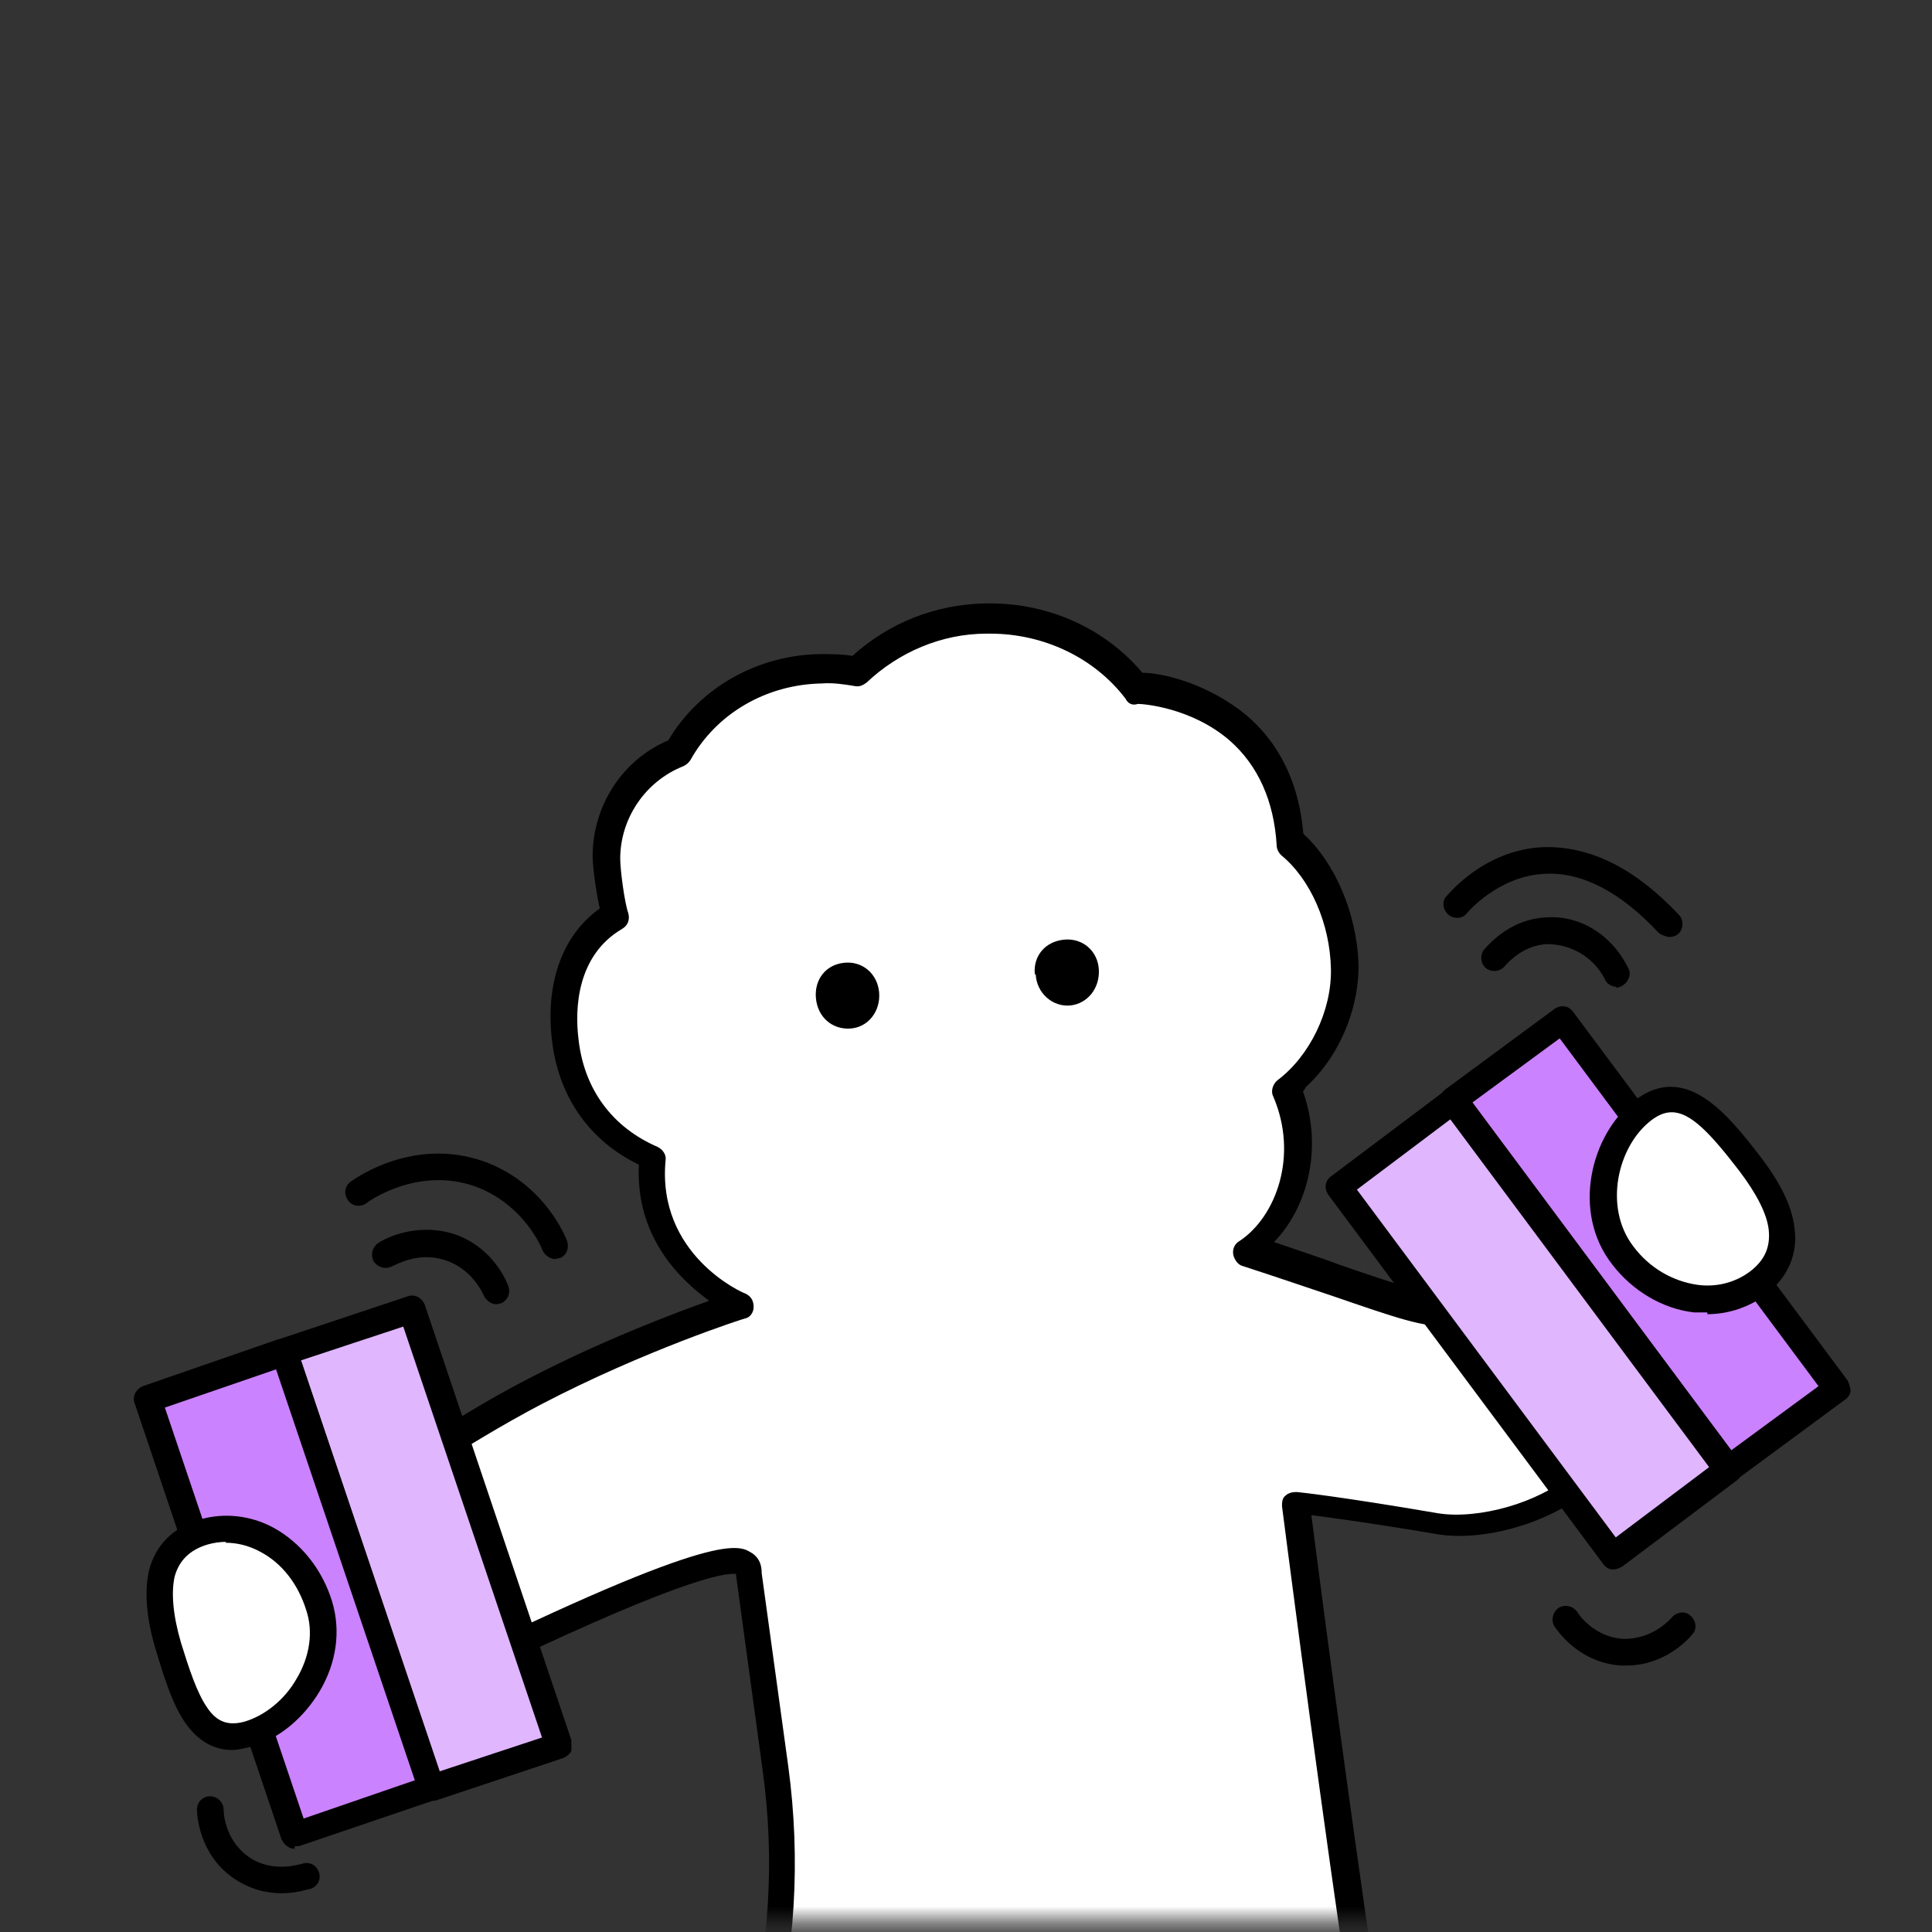 <?xml version="1.0" encoding="UTF-8"?> <svg xmlns="http://www.w3.org/2000/svg" width="113" height="113" viewBox="0 0 113 113" fill="none"><rect x="0" y="0" width="113" height="113" fill="#333333" stroke="none"/><mask id="mask0_4843_58532" style="mask-type:luminance" maskUnits="userSpaceOnUse" x="-4" y="25" width="118" height="88"><path d="M-3.053 112.398L113.068 112.398L113.068 25.827L-3.053 25.827L-3.053 112.398Z" fill="white"></path></mask><g mask="url(#mask0_4843_58532)"><path d="M73.897 64.481C73.897 64.481 75.146 63.909 75.666 63.337Z" fill="white"></path><path d="M73.897 65.262C73.585 65.262 73.324 65.106 73.168 64.793C72.96 64.377 73.168 63.961 73.532 63.753C73.949 63.545 74.781 63.129 75.093 62.764C75.406 62.452 75.874 62.452 76.186 62.764C76.498 63.077 76.498 63.545 76.186 63.857C75.562 64.481 74.313 65.053 74.157 65.158C74.053 65.158 73.949 65.21 73.845 65.21L73.897 65.262Z" fill="black"></path><path d="M72.907 73.218C75.405 71.553 76.757 67.495 75.145 63.802C77.174 62.345 78.682 59.483 78.63 56.674C78.578 53.917 77.382 51.003 75.457 49.391C74.989 40.962 66.977 40.234 66.404 40.39C64.427 37.841 61.254 36.228 57.612 36.28C54.647 36.332 51.993 37.529 50.068 39.402C49.392 39.297 48.716 39.194 47.987 39.245C44.345 39.297 41.172 41.275 39.611 44.136C37.114 45.124 35.397 47.518 35.449 50.275C35.449 51.003 35.709 53.032 35.969 53.709C33.576 55.061 32.692 57.767 33.056 60.888C33.42 64.27 35.345 66.663 38.154 67.86C37.582 73.999 43.305 76.496 43.305 76.496C43.305 76.496 37.478 78.369 31.339 81.542C27.385 83.571 23.535 86.277 20.882 87.733C18.697 88.93 13.65 91.063 15.731 96.266C16.928 99.231 20.466 101 24.316 99.075C43.409 89.554 43.773 91.219 43.825 92.052L45.386 103.497C46.114 108.804 45.802 114.214 44.398 119.365L43.877 121.238L32.119 118.741C28.842 121.342 26.657 131.383 26.865 133.204C27.073 135.025 29.154 134.764 30.507 133.984C32.484 132.892 47.311 136.793 52.149 135.753C56.988 134.712 62.502 115.307 62.502 115.307L65.884 145.014C66.664 147.667 69.11 149.384 71.711 149.072L81.96 147.979C86.278 147.095 85.029 142.932 84.197 141.216C81.856 136.377 75.717 87.993 75.717 87.993C75.717 87.993 78.214 88.254 83.989 89.242C86.59 89.71 90.336 88.566 92.313 86.797C97.099 82.479 98.608 80.918 101.053 77.9C102.874 75.663 102.406 71.865 100.793 69.993C98.816 67.755 95.539 67.86 93.302 69.784C89.452 73.01 85.81 76.6 84.717 76.704C82.948 76.912 80.451 75.715 72.96 73.27" fill="white"></path><path d="M71.185 149.904C68.48 149.904 66.035 148.031 65.15 145.222L62.185 119.105C60.26 124.984 56.306 135.649 52.352 136.534C49.647 137.106 44.132 136.274 39.293 135.493C36.068 134.973 31.646 134.297 30.917 134.661C29.929 135.181 28.42 135.649 27.276 135.077C26.807 134.817 26.235 134.349 26.131 133.256C25.923 131.383 28.108 120.874 31.698 118.065C31.854 117.909 32.114 117.857 32.322 117.909L43.351 120.25L43.664 119.053C45.016 113.955 45.328 108.7 44.6 103.498L43.039 92.052C43.039 92.052 42.935 92.052 42.883 92.052C41.895 92.052 38.201 92.936 24.674 99.648C22.697 100.636 20.616 100.792 18.795 100.116C17.078 99.492 15.726 98.139 15.05 96.422C12.812 90.959 17.651 88.41 19.992 87.162L20.512 86.849C21.605 86.277 22.853 85.445 24.258 84.56C26.287 83.26 28.628 81.803 30.969 80.606C35.183 78.421 39.293 76.86 41.478 76.08C39.762 74.831 37.16 72.334 37.368 68.12C34.455 66.715 32.634 64.114 32.27 60.733C31.906 57.403 32.946 54.645 35.079 53.137C34.871 52.2 34.663 50.744 34.663 50.067C34.663 47.154 36.38 44.449 39.085 43.304C40.906 40.234 44.288 38.309 47.982 38.257C48.606 38.257 49.23 38.258 49.855 38.361C51.988 36.437 54.693 35.344 57.658 35.292H57.919C61.404 35.292 64.682 36.801 66.815 39.35C67.96 39.35 70.301 39.922 72.382 41.431C74.671 43.096 75.972 45.645 76.232 48.767C78.105 50.483 79.353 53.449 79.457 56.362C79.509 59.12 78.209 62.033 76.18 63.75C77.428 67.184 76.44 70.669 74.515 72.646C76.023 73.167 77.324 73.583 78.417 73.999C81.902 75.196 83.619 75.768 84.712 75.664C85.336 75.56 87.677 73.427 89.602 71.762C90.643 70.826 91.735 69.889 92.88 68.953C95.585 66.663 99.279 66.767 101.464 69.213C103.337 71.294 103.857 75.56 101.776 78.109C99.279 81.126 97.77 82.791 92.932 87.109C90.799 89.034 86.741 90.231 83.931 89.711C80.238 89.086 77.896 88.774 76.7 88.618C78.885 105.579 83.203 136.95 84.972 140.644C85.44 141.632 86.481 144.182 85.44 146.211C84.868 147.355 83.775 148.135 82.162 148.448L71.862 149.592C71.862 149.592 71.445 149.592 71.237 149.592L71.185 149.904ZM62.497 114.527C62.497 114.527 62.497 114.527 62.549 114.527C62.913 114.527 63.225 114.839 63.277 115.203L66.659 144.91C67.335 147.043 69.364 148.604 71.601 148.292L81.85 147.199C82.891 146.991 83.619 146.523 83.983 145.794C84.556 144.598 84.088 142.829 83.515 141.58C81.174 136.69 75.243 90.075 74.983 88.098C74.983 87.89 74.983 87.63 75.191 87.474C75.347 87.318 75.607 87.266 75.815 87.266C75.919 87.266 78.365 87.526 84.139 88.514C86.481 88.878 90.018 87.89 91.839 86.277C96.574 82.011 98.03 80.45 100.528 77.433C102.088 75.508 101.672 72.126 100.267 70.565C98.655 68.744 95.897 68.692 93.816 70.461C92.724 71.398 91.579 72.386 90.591 73.271C87.417 76.08 85.804 77.433 84.816 77.537C83.359 77.693 81.642 77.069 77.844 75.768C76.44 75.3 74.775 74.727 72.694 74.051C72.486 73.999 72.33 73.843 72.226 73.635C72.017 73.271 72.122 72.802 72.486 72.594C74.619 71.19 75.972 67.6 74.463 64.114C74.307 63.802 74.463 63.386 74.723 63.178C76.596 61.773 77.896 59.12 77.844 56.675C77.792 54.021 76.648 51.42 74.931 50.015C74.775 49.859 74.671 49.651 74.671 49.443C74.515 46.842 73.578 44.761 71.913 43.304C69.676 41.379 66.867 41.171 66.555 41.171C66.243 41.275 65.983 41.171 65.826 40.859C64.006 38.466 61.04 37.061 57.919 37.061C57.867 37.061 57.763 37.061 57.711 37.061C55.057 37.061 52.56 38.153 50.687 39.922C50.479 40.078 50.271 40.182 50.011 40.13C49.386 40.026 48.71 39.922 48.086 39.974C44.808 40.026 41.895 41.743 40.386 44.449C40.282 44.605 40.178 44.709 39.97 44.813C37.733 45.697 36.276 47.882 36.276 50.223C36.276 50.9 36.536 52.825 36.744 53.397C36.848 53.761 36.744 54.125 36.38 54.333C33.727 55.894 33.623 59.016 33.831 60.733C34.143 63.698 35.808 65.935 38.461 67.08C38.773 67.236 38.981 67.548 38.929 67.86C38.409 73.375 43.404 75.612 43.612 75.664C43.924 75.82 44.08 76.08 44.08 76.444C44.08 76.756 43.872 77.069 43.559 77.121C43.508 77.121 37.681 78.993 31.698 82.115C29.409 83.312 27.119 84.716 25.09 86.017C23.686 86.901 22.385 87.734 21.241 88.358L20.668 88.67C17.651 90.231 14.893 92.104 16.454 95.954C16.974 97.254 18.015 98.295 19.316 98.763C20.772 99.283 22.385 99.179 23.946 98.347C41.739 89.503 43.143 90.335 43.924 90.803C44.548 91.168 44.548 91.792 44.548 92L46.109 103.341C46.837 108.752 46.525 114.215 45.12 119.521L44.6 121.394C44.496 121.811 44.08 122.071 43.664 121.967L32.27 119.521C29.357 122.279 27.432 131.487 27.588 133.1C27.588 133.464 27.796 133.62 27.9 133.672C28.316 133.88 29.253 133.724 30.033 133.308C31.125 132.684 34.039 133.1 39.398 133.932C44.08 134.661 49.438 135.493 51.884 134.973C55.109 134.297 59.583 122.383 61.664 115.047C61.769 114.735 62.081 114.475 62.393 114.475L62.497 114.527Z" fill="black"></path><path d="M60.525 56.987C60.421 55.895 61.149 55.062 62.242 54.958C63.334 54.854 64.219 55.634 64.271 56.727C64.323 57.819 63.594 58.704 62.606 58.808C61.566 58.912 60.629 58.08 60.577 56.987H60.525Z" fill="black"></path><path d="M47.723 58.391C47.619 57.298 48.295 56.414 49.388 56.31C50.428 56.206 51.313 56.934 51.417 58.026C51.521 59.119 50.793 60.108 49.7 60.16C48.66 60.212 47.827 59.483 47.723 58.391Z" fill="black"></path><path d="M32.479 73.64C32.166 73.64 31.906 73.432 31.75 73.172C31.49 72.496 30.346 70.311 27.744 69.374C24.415 68.23 21.553 70.258 21.449 70.363C21.085 70.623 20.617 70.571 20.357 70.207C20.096 69.842 20.149 69.374 20.513 69.114C20.877 68.854 24.207 66.513 28.265 67.917C31.49 69.062 32.843 71.767 33.155 72.548C33.311 72.964 33.155 73.432 32.739 73.588C32.635 73.588 32.531 73.64 32.427 73.64H32.479Z" fill="black"></path><path d="M29.046 76.288C28.734 76.288 28.474 76.08 28.317 75.82C28.213 75.559 27.537 74.155 25.976 73.686C24.468 73.218 23.219 73.947 22.959 74.051C22.595 74.259 22.126 74.155 21.866 73.79C21.658 73.426 21.762 72.958 22.126 72.698C22.595 72.386 24.311 71.553 26.392 72.126C28.682 72.802 29.566 74.779 29.722 75.195C29.878 75.611 29.722 76.028 29.306 76.236C29.202 76.236 29.098 76.288 28.994 76.288H29.046Z" fill="black"></path><path d="M16.461 110.733C15.629 110.733 14.64 110.525 13.652 109.849C11.623 108.444 11.519 106.103 11.519 105.843C11.519 105.427 11.831 105.062 12.299 105.062C12.715 105.062 13.079 105.427 13.079 105.843C13.079 105.895 13.079 107.56 14.536 108.6C15.941 109.589 17.553 109.016 17.658 109.016C18.074 108.86 18.49 109.068 18.646 109.485C18.802 109.901 18.594 110.317 18.178 110.473C18.074 110.473 17.397 110.733 16.461 110.733Z" fill="black"></path><path d="M91.329 59.638L107.456 81.228L101.109 85.911L85.033 64.32L91.329 59.638Z" fill="#CB82FE"></path><path d="M101.109 86.694C101.109 86.694 100.64 86.59 100.484 86.382L84.408 64.791C84.408 64.791 84.252 64.427 84.252 64.219C84.252 64.011 84.408 63.803 84.564 63.699L90.912 59.017C91.276 58.757 91.744 58.809 92.004 59.173L108.08 80.763C108.08 80.763 108.236 81.127 108.236 81.336C108.236 81.544 108.08 81.752 107.924 81.856L101.577 86.538C101.577 86.538 101.265 86.694 101.109 86.694ZM86.125 64.479L101.265 84.821L106.363 81.075L91.224 60.733L86.125 64.479Z" fill="black"></path><path d="M101.106 85.913L94.394 91.011L78.267 69.421L85.03 64.322L101.106 85.913Z" fill="#E0B6FF"></path><path d="M94.399 91.794C94.399 91.794 94.347 91.794 94.295 91.794C94.087 91.794 93.878 91.638 93.774 91.482L77.698 69.891C77.438 69.527 77.49 69.059 77.855 68.799L84.566 63.752C84.566 63.752 84.93 63.596 85.138 63.596C85.346 63.596 85.554 63.752 85.658 63.908L101.734 85.499C101.994 85.863 101.942 86.331 101.578 86.591L94.867 91.638C94.867 91.638 94.555 91.794 94.399 91.794ZM79.363 69.579L94.503 89.921L99.965 85.811L84.826 65.469L79.363 69.579Z" fill="black"></path><path d="M94.918 73.428C96.947 76.081 100.485 76.81 102.826 74.989C105.167 73.168 104.387 70.671 102.358 68.017C100.329 65.364 98.404 63.127 96.115 64.896C93.826 66.665 92.889 70.723 94.918 73.376V73.428Z" fill="white"></path><path d="M99.859 76.761C99.599 76.761 99.339 76.761 99.079 76.761C97.258 76.553 95.489 75.513 94.293 73.952C91.899 70.882 93.044 66.356 95.593 64.379C98.611 62.038 101.108 65.263 102.929 67.605C104.125 69.165 104.802 70.518 104.958 71.819C105.166 73.328 104.594 74.68 103.293 75.721C102.304 76.449 101.108 76.865 99.859 76.865V76.761ZM97.778 65.055C97.362 65.055 96.998 65.212 96.582 65.524C94.605 67.032 93.772 70.622 95.541 72.911C96.478 74.16 97.83 74.94 99.287 75.148C100.432 75.305 101.524 74.992 102.356 74.368C103.241 73.692 103.553 72.911 103.449 71.923C103.345 70.986 102.721 69.79 101.732 68.489C100.015 66.252 98.871 65.055 97.778 65.055Z" fill="black"></path><path d="M97.567 54.801C97.567 54.801 97.151 54.697 96.995 54.541C94.758 52.148 92.52 51.003 90.387 51.107C87.63 51.211 85.809 53.396 85.809 53.396C85.549 53.761 85.029 53.761 84.717 53.5C84.404 53.24 84.3 52.72 84.612 52.408C84.717 52.304 86.85 49.651 90.335 49.547C92.989 49.495 95.59 50.743 98.191 53.5C98.503 53.813 98.451 54.333 98.191 54.593C98.035 54.749 97.827 54.801 97.671 54.801H97.567Z" fill="black"></path><path d="M94.558 57.717C94.297 57.717 93.985 57.561 93.881 57.301C93.205 55.948 91.852 55.22 90.499 55.22C89.199 55.272 88.314 56.156 88.002 56.52C87.742 56.833 87.222 56.885 86.91 56.625C86.598 56.364 86.546 55.844 86.806 55.532C87.274 55.012 88.471 53.763 90.395 53.659C92.424 53.503 94.297 54.7 95.234 56.625C95.442 56.989 95.234 57.457 94.87 57.665C94.766 57.717 94.662 57.769 94.505 57.769L94.558 57.717Z" fill="black"></path><path d="M95.128 97.414C95.128 97.414 94.92 97.414 94.816 97.414C92.318 97.258 91.07 95.333 90.914 95.125C90.706 94.761 90.81 94.293 91.174 94.032C91.538 93.824 92.006 93.928 92.266 94.293C92.266 94.344 93.203 95.749 94.92 95.853C96.689 95.905 97.729 94.657 97.781 94.605C98.041 94.293 98.561 94.188 98.874 94.501C99.186 94.761 99.29 95.281 98.978 95.593C98.822 95.801 97.417 97.414 95.128 97.414Z" fill="black"></path><path d="M24.11 76.605L32.694 102.097L25.202 104.594L16.618 79.102L24.11 76.605Z" fill="#E0B6FF"></path><path d="M25.199 105.371C24.887 105.371 24.575 105.163 24.471 104.851L15.886 79.358C15.886 79.358 15.886 78.942 15.886 78.734C15.99 78.526 16.146 78.422 16.355 78.318L23.846 75.821C24.262 75.665 24.679 75.925 24.835 76.289L33.419 101.781C33.419 101.781 33.419 102.198 33.419 102.406C33.315 102.614 33.159 102.718 32.951 102.822L25.459 105.319C25.459 105.319 25.303 105.319 25.199 105.319V105.371ZM17.603 79.567L25.719 103.602L31.702 101.625L23.586 77.59L17.603 79.567Z" fill="black"></path><path d="M25.197 104.598L17.237 107.355L8.653 81.811L16.613 79.106L25.197 104.598Z" fill="#CB82FE"></path><path d="M17.238 108.132C17.238 108.132 16.978 108.132 16.874 108.028C16.666 107.924 16.562 107.768 16.458 107.56L7.874 82.068C7.718 81.651 7.978 81.235 8.342 81.079L16.302 78.322C16.302 78.322 16.718 78.322 16.926 78.322C17.134 78.426 17.238 78.582 17.343 78.79L25.927 104.283C26.083 104.699 25.823 105.115 25.459 105.271L17.499 107.976C17.499 107.976 17.343 107.976 17.238 107.976V108.132ZM9.643 82.328L17.759 106.364L24.262 104.126L16.146 80.091L9.643 82.328Z" fill="black"></path><path d="M18.695 93.928C17.758 90.702 14.688 88.777 11.879 89.61C9.07 90.442 8.862 93.096 9.85 96.269C10.839 99.443 11.775 102.252 14.533 101.42C17.29 100.587 19.631 97.102 18.695 93.928Z" fill="white"></path><path d="M13.596 102.355C12.504 102.355 11.619 101.835 10.891 100.846C10.111 99.754 9.642 98.245 9.122 96.528C8.55 94.655 8.446 93.094 8.706 91.898C9.07 90.389 10.111 89.349 11.671 88.88C13.076 88.464 14.637 88.62 15.99 89.349C17.602 90.233 18.851 91.794 19.423 93.667C19.944 95.383 19.683 97.256 18.695 98.921C17.758 100.482 16.354 101.679 14.741 102.147C14.325 102.251 13.909 102.355 13.544 102.355H13.596ZM13.232 90.181C12.868 90.181 12.504 90.233 12.14 90.337C11.099 90.649 10.475 91.273 10.215 92.21C10.007 93.146 10.111 94.447 10.579 96.06C11.047 97.569 11.515 99.025 12.14 99.91C12.712 100.742 13.388 100.95 14.325 100.69C15.521 100.326 16.666 99.389 17.342 98.193C18.123 96.892 18.331 95.436 17.915 94.187C17.446 92.678 16.51 91.43 15.209 90.753C14.533 90.389 13.857 90.233 13.18 90.233L13.232 90.181Z" fill="black"></path></g></svg> 